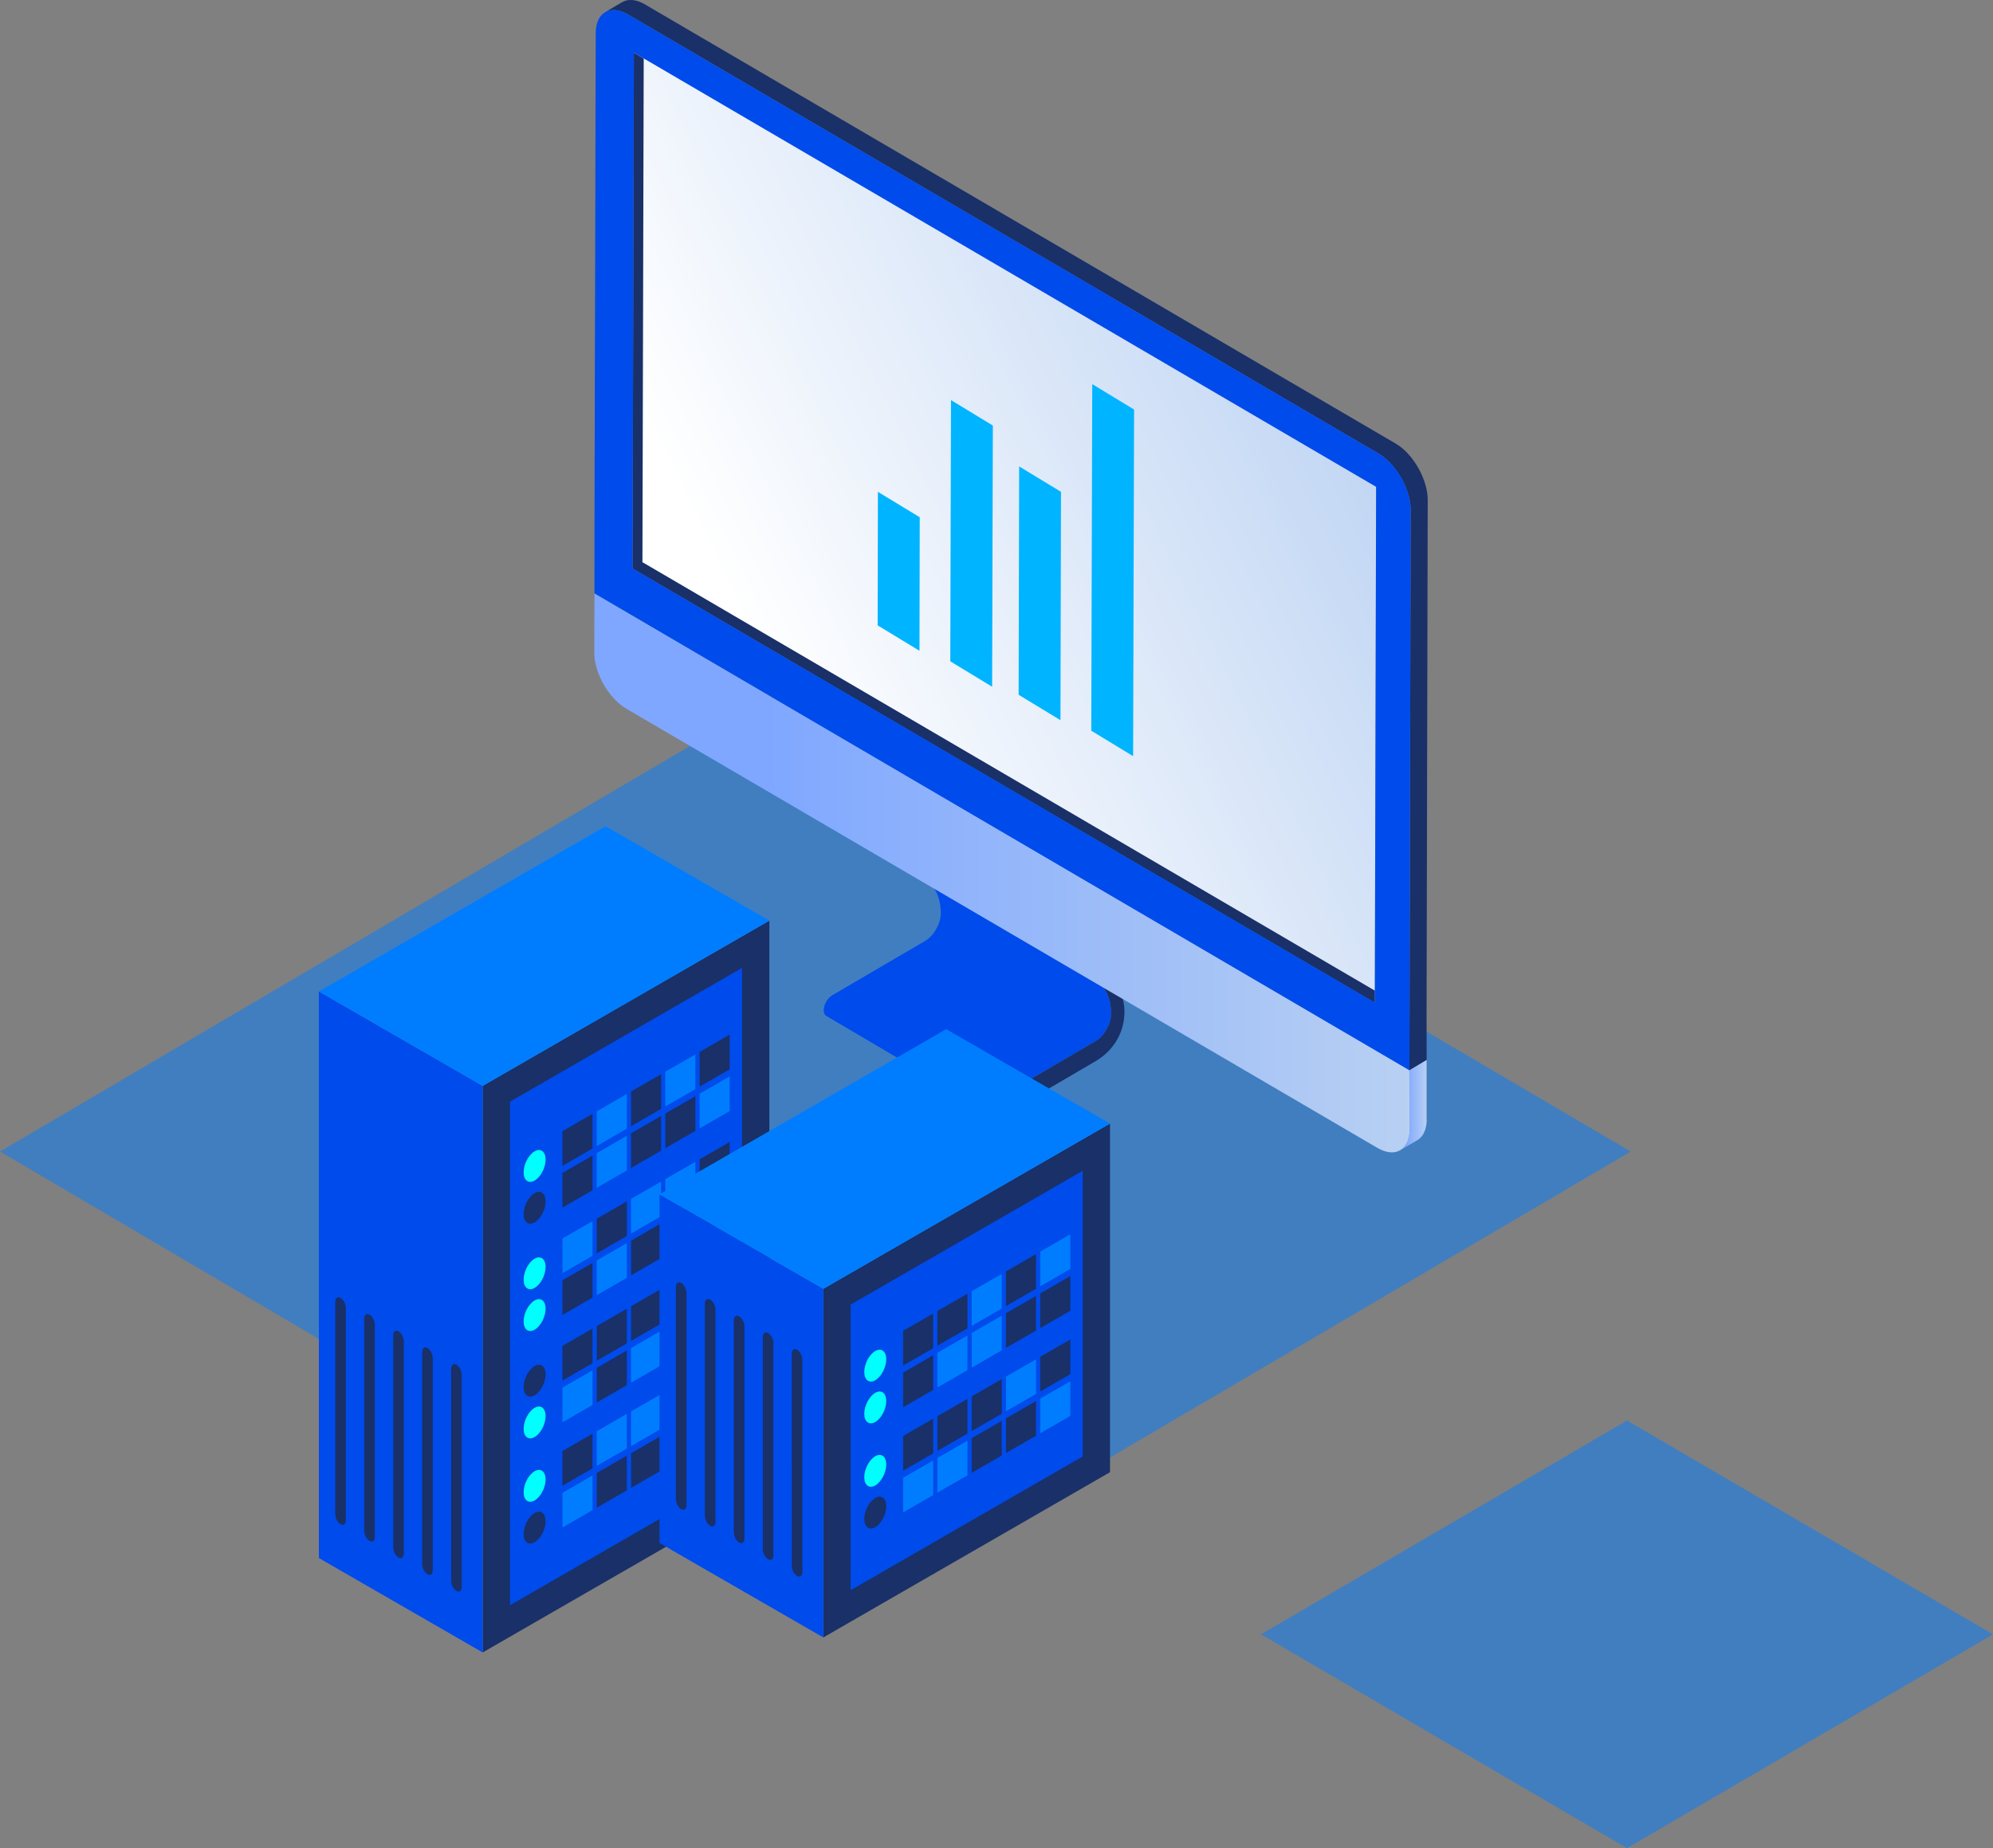 <svg width="275" height="255" viewBox="0 0 275 255" fill="none" xmlns="http://www.w3.org/2000/svg">
<rect x="0" y="0" width="275" height="255" fill="#808080" stroke="none"/>
<path opacity="0.5" d="M112.501 7.04349e-06L-1.77921e-05 66.112L112.501 132.227L225 66.115L112.501 7.04349e-06Z" transform="translate(0 92.773)" fill="#007DFF"/>
<path d="M37.611 13.835L14.108 -3.72185e-06C15.404 0.742 16.15 2.382 16.156 4.497C16.156 5.884 15.188 7.585 13.99 8.288L1.174 15.783C0.52 16.166 -0.002 17.093 2.44153e-05 17.853C2.44153e-05 18.233 0.132 18.502 0.346 18.626L23.848 32.463C23.634 32.337 23.5 32.07 23.5 31.69C23.499 30.93 24.024 30.003 24.676 29.622L37.49 22.123C38.691 21.421 39.66 19.72 39.655 18.334C39.652 16.22 38.906 14.577 37.611 13.835Z" transform="translate(113.658 121.542)" fill="#004BEB"/>
<path d="M25.162 13.835L1.662 1.11656e-05L2.48975e-05 2.925L23.502 16.762L25.162 13.835Z" transform="translate(111.165 109.022)" fill="#212525"/>
<path d="M40.11 23.424L16.609 9.589L4.89786e-06 1.11656e-05L23.501 13.835L40.11 23.424Z" transform="translate(112.827 109.022)" fill="#1C1E1F"/>
<path d="M1.66 9.92494e-06L-2.85709e-06 2.927L16.603 12.519C17.897 13.261 18.644 14.904 18.647 17.018C18.652 18.404 17.683 20.104 16.482 20.807L3.668 28.306C3.016 28.687 2.491 29.612 2.493 30.374C2.498 31.135 3.021 31.446 3.675 31.064L16.492 23.567C18.988 22.105 20.498 19.6 20.49 16.693C20.481 13.851 18.437 10.59 16.706 9.589L1.66 9.92494e-06Z" transform="translate(134.667 122.858)" fill="#193068"/>
<path d="M2.352 0.305L2.16322e-05 1.687C0.809 1.213 1.924 1.277 3.158 1.998L5.507 0.615C4.276 -0.105 3.158 -0.171 2.352 0.305Z" transform="translate(83.493 0.001)" fill="#696E70"/>
<path d="M2.347 71.171L2.531 -1.17859e-05L0.181 1.384L6.93864e-06 72.555L102.42 132.468L104.769 131.082L2.347 71.171Z" transform="translate(87.282 5.88)" fill="#193068"/>
<path d="M3.624 8.205V-2.27447e-05L1.264 1.409L1.277 9.597L1.292 9.586C1.287 11.002 0.794 11.998 -2.48975e-05 12.467L2.351 11.083C3.146 10.614 3.64 9.614 3.643 8.197L3.624 8.205Z" transform="translate(193.22 146.232)" fill="url(#paint0_linear)"/>
<path d="M112.472 65.779L0.023 3.10154e-06L2.94762e-05 8.156C-0.007 11.014 1.981 14.493 4.434 15.927L44.33 39.255L68.45 53.36L108.055 76.516C110.51 77.955 112.502 76.801 112.512 73.942L112.472 65.779Z" transform="translate(82 81.865)" fill="url(#paint1_linear)"/>
<path d="M0.181 -1.03385e-05L2.28567e-05 71.172L102.421 131.084L102.6 59.913L0.181 -1.03385e-05Z" transform="translate(88.645 6.395)" fill="url(#paint2_linear)"/>
<path d="M5.773 36.791L0 33.285L0.037 14.862L5.809 18.368L5.773 36.791Z" transform="translate(121.1 53)" fill="#00B4FF"/>
<path d="M25.227 46.367L19.454 42.861L19.527 11.356L25.3 14.862L25.227 46.367Z" transform="translate(121.1 53)" fill="#00B4FF"/>
<path d="M15.797 41.753L10.024 38.247L10.124 2.208L15.896 5.715L15.797 41.753Z" transform="translate(121.1 53)" fill="#00B4FF"/>
<path d="M35.25 51.329L29.477 47.822L29.611 0L35.384 3.506L35.25 51.329Z" transform="translate(121.1 53)" fill="#00B4FF"/>
<path d="M7.75495e-06 72.555L2.349 71.169L2.528 -8.06401e-06L0.181 1.382L7.75495e-06 72.555Z" transform="translate(189.701 65.794)" fill="#AAAAAA"/>
<path d="M102.42 61.296L104.767 59.913L2.351 -1.17859e-05L9.79572e-06 1.384L102.42 61.296Z" transform="translate(87.461 5.88)" fill="#F2F2F2"/>
<path d="M113.505 68.961C113.512 66.315 111.638 62.702 109.077 61.2L5.507 0.616C4.276 -0.104 3.158 -0.172 2.352 0.304L-1.75507e-05 1.686C0.809 1.212 1.924 1.276 3.158 1.998L106.726 62.582C109.063 63.949 111.163 67.445 111.153 70.345L110.996 141.179L110.971 147.654L113.357 146.235L113.347 139.795L113.505 68.961Z" transform="translate(83.495)" fill="#193068"/>
<path d="M108.198 61.2C110.654 62.636 112.635 66.11 112.625 68.963L112.468 139.796L112.464 140.921L112.461 146.289L0 80.479C0.005 79.498 -0.036 80.526 0.177 3.185C0.186 0.334 2.177 -0.816 4.626 0.615L108.198 61.2ZM5.26 77.051L107.68 136.964L107.86 65.792L5.44 5.88L5.26 77.051Z" transform="translate(82.022 1.384)" fill="#004BEB"/>
<path d="M9.21533e-06 100.972L39.556 78.173V-8.36369e-06L9.21533e-06 22.801V100.972Z" transform="translate(66.603 127.027)" fill="#193068"/>
<path d="M2.51327e-06 18.458L32.022 -1.13746e-05V69.486L2.51327e-06 87.945V18.458Z" transform="translate(70.371 133.542)" fill="#004BEB"/>
<path d="M22.602 91.201L-5.1941e-06 78.172V8.02915e-06L22.602 13.029V91.201Z" transform="translate(44 136.799)" fill="#004BEB"/>
<path d="M-5.1941e-06 22.799L39.556 7.36005e-06L62.159 13.027L22.602 35.828L-5.1941e-06 22.799Z" transform="translate(44.001 114)" fill="#007DFF"/>
<path d="M1.462 1.483C1.462 0.944 1.135 0.321 0.732 0.088C0.328 -0.145 -9.21533e-06 0.103 -9.21533e-06 0.64V29.904C-9.21533e-06 30.443 0.328 31.067 0.732 31.299C1.135 31.532 1.462 31.284 1.462 30.748V1.483Z" transform="translate(62.252 188.216)" fill="#193068"/>
<path d="M1.46 1.483C1.46 0.944 1.134 0.319 0.732 0.088C0.327 -0.145 8.21002e-06 0.102 8.21002e-06 0.639V29.904C8.21002e-06 30.443 0.327 31.066 0.732 31.299C1.134 31.532 1.46 31.284 1.46 30.748V1.483Z" transform="translate(58.254 185.912)" fill="#193068"/>
<path d="M1.46 1.483C1.46 0.944 1.134 0.321 0.729 0.088C0.327 -0.145 4.69144e-06 0.103 4.69144e-06 0.64V29.905C4.69144e-06 30.443 0.327 31.067 0.729 31.3C1.134 31.533 1.46 31.284 1.46 30.75V1.483Z" transform="translate(54.258 183.607)" fill="#193068"/>
<path d="M1.462 1.483C1.462 0.946 1.137 0.319 0.732 0.088C0.328 -0.145 2.68082e-06 0.102 2.68082e-06 0.639V29.903C2.68082e-06 30.443 0.328 31.066 0.732 31.299C1.134 31.531 1.462 31.284 1.462 30.748V1.483Z" transform="translate(50.257 181.305)" fill="#193068"/>
<path d="M1.462 1.483C1.462 0.944 1.134 0.321 0.732 0.088C0.327 -0.145 -8.37758e-07 0.103 -8.37758e-07 0.64V29.905C-8.37758e-07 30.443 0.327 31.066 0.732 31.3C1.134 31.532 1.462 31.285 1.462 30.748V1.483Z" transform="translate(46.261 179)" fill="#193068"/>
<path d="M3.85368e-06 7.168V2.39L4.145 -1.4051e-05V4.78L3.85368e-06 7.168Z" transform="translate(77.611 153.683)" fill="#193068"/>
<path d="M-8.54513e-06 7.171V2.393L4.145 -7.36005e-06V4.781L-8.54513e-06 7.171Z" transform="translate(82.342 150.949)" fill="#007DFF"/>
<path d="M0 7.169V2.391L4.145 1.87347e-05V4.781L0 7.169Z" transform="translate(87.073 148.218)" fill="#193068"/>
<path d="M-1.17286e-06 7.171V2.391L4.148 -6.69095e-06V4.781L-1.17286e-06 7.171Z" transform="translate(91.804 145.485)" fill="#007DFF"/>
<path d="M-3.85369e-06 7.169V2.391L4.147 1.94038e-05V4.78L-3.85369e-06 7.169Z" transform="translate(96.536 142.754)" fill="#193068"/>
<path d="M3.031 1.325C3.031 0.211 2.353 -0.301 1.515 0.182C0.679 0.665 5.5292e-06 1.957 5.5292e-06 3.069C5.5292e-06 4.182 0.678 4.695 1.515 4.212C2.353 3.73 3.031 2.438 3.031 1.325Z" transform="translate(72.251 158.677)" fill="#00FFFF"/>
<path d="M3.85368e-06 7.169V2.388L4.145 -1.30474e-05V4.78L3.85368e-06 7.169Z" transform="translate(77.611 159.447)" fill="#193068"/>
<path d="M-8.54513e-06 7.171V2.391L4.145 -6.35641e-06V4.781L-8.54513e-06 7.171Z" transform="translate(82.342 156.714)" fill="#007DFF"/>
<path d="M0 7.171V2.388L4.145 1.97383e-05V4.78L0 7.171Z" transform="translate(87.073 153.983)" fill="#193068"/>
<path d="M-1.17286e-06 7.169V2.388L4.148 4.01457e-06V4.777L-1.17286e-06 7.169Z" transform="translate(91.804 151.252)" fill="#193068"/>
<path d="M-3.85369e-06 7.169V2.39L4.147 2.04074e-05V4.778L-3.85369e-06 7.169Z" transform="translate(96.536 148.519)" fill="#007DFF"/>
<path d="M3.031 1.326C3.031 0.212 2.353 -0.301 1.515 0.181C0.679 0.665 5.5292e-06 1.957 5.5292e-06 3.07C5.5292e-06 4.183 0.678 4.697 1.515 4.213C2.353 3.732 3.031 2.437 3.031 1.326Z" transform="translate(72.251 164.442)" fill="#193068"/>
<path d="M3.85368e-06 7.169V2.388L4.145 -1.73965e-05V4.778L3.85368e-06 7.169Z" transform="translate(77.611 168.496)" fill="#007DFF"/>
<path d="M-8.54513e-06 7.168V2.39L4.145 -1.00364e-06V4.778L-8.54513e-06 7.168Z" transform="translate(82.342 165.763)" fill="#193068"/>
<path d="M0 7.168V2.388L4.145 -1.67274e-05V4.778L0 7.168Z" transform="translate(87.073 163.032)" fill="#007DFF"/>
<path d="M-1.17286e-06 7.168V2.39L4.148 -3.34548e-07V4.778L-1.17286e-06 7.168Z" transform="translate(91.804 160.3)" fill="#007DFF"/>
<path d="M-3.85369e-06 7.168V2.388L4.147 -1.60583e-05V4.778L-3.85369e-06 7.168Z" transform="translate(96.536 157.569)" fill="#193068"/>
<path d="M3.031 1.325C3.031 0.21 2.353 -0.301 1.515 0.182C0.678 0.664 5.5292e-06 1.958 5.5292e-06 3.07C5.5292e-06 4.183 0.678 4.695 1.515 4.212C2.353 3.732 3.031 2.439 3.031 1.325Z" transform="translate(72.251 173.489)" fill="#00FFFF"/>
<path d="M3.85368e-06 7.169V2.39L4.145 1.57237e-05V4.78L3.85368e-06 7.169Z" transform="translate(77.611 174.259)" fill="#193068"/>
<path d="M-8.54513e-06 7.169V2.391L4.145 -9.70188e-06V4.78L-8.54513e-06 7.169Z" transform="translate(82.342 171.527)" fill="#007DFF"/>
<path d="M0 7.168V2.39L4.145 1.63928e-05V4.78L0 7.168Z" transform="translate(87.073 168.796)" fill="#193068"/>
<path d="M-1.17286e-06 7.169V2.39L4.148 -9.03279e-06V4.78L-1.17286e-06 7.169Z" transform="translate(91.804 166.063)" fill="#193068"/>
<path d="M-3.85369e-06 7.168V2.39L4.147 1.70619e-05V4.78L-3.85369e-06 7.168Z" transform="translate(96.536 163.333)" fill="#193068"/>
<path d="M3.031 1.324C3.031 0.21 2.353 -0.301 1.515 0.182C0.679 0.663 5.5292e-06 1.957 5.5292e-06 3.07C5.5292e-06 4.182 0.678 4.695 1.515 4.214C2.353 3.732 3.031 2.438 3.031 1.324Z" transform="translate(72.251 179.254)" fill="#00FFFF"/>
<path d="M3.85368e-06 7.168V2.388L4.145 -2.0742e-05V4.778L3.85368e-06 7.168Z" transform="translate(77.611 183.309)" fill="#193068"/>
<path d="M-8.54513e-06 7.167V2.388L4.145 5.35276e-06V4.778L-8.54513e-06 7.167Z" transform="translate(82.342 180.578)" fill="#193068"/>
<path d="M0 7.171V2.393L4.145 2.34183e-06V4.781L0 7.171Z" transform="translate(87.073 177.842)" fill="#193068"/>
<path d="M-1.17286e-06 7.171V2.39L4.148 -1.33819e-05V4.781L-1.17286e-06 7.171Z" transform="translate(91.804 175.112)" fill="#007DFF"/>
<path d="M-3.85369e-06 7.171V2.391L4.147 3.01093e-06V4.78L-3.85369e-06 7.171Z" transform="translate(96.536 172.379)" fill="#193068"/>
<path d="M3.031 1.325C3.031 0.211 2.353 -0.301 1.515 0.182C0.679 0.665 5.5292e-06 1.957 5.5292e-06 3.069C5.5292e-06 4.182 0.678 4.696 1.515 4.214C2.353 3.731 3.031 2.439 3.031 1.325Z" transform="translate(72.251 188.302)" fill="#193068"/>
<path d="M3.85368e-06 7.169V2.39L4.145 1.23783e-05V4.778L3.85368e-06 7.169Z" transform="translate(77.611 189.072)" fill="#007DFF"/>
<path d="M-8.54513e-06 7.168V2.388L4.145 -3.34548e-06V4.778L-8.54513e-06 7.168Z" transform="translate(82.342 186.341)" fill="#193068"/>
<path d="M0 7.169V2.39L4.145 1.30474e-05V4.778L0 7.169Z" transform="translate(87.073 183.609)" fill="#007DFF"/>
<path d="M-1.17286e-06 7.171V2.391L4.148 1.97383e-05V4.781L-1.17286e-06 7.171Z" transform="translate(91.804 180.875)" fill="#193068"/>
<path d="M-3.85369e-06 7.171V2.39L4.147 4.01457e-06V4.78L-3.85369e-06 7.171Z" transform="translate(96.536 178.144)" fill="#193068"/>
<path d="M3.031 1.325C3.031 0.211 2.353 -0.3 1.515 0.181C0.679 0.665 5.5292e-06 1.958 5.5292e-06 3.071C5.5292e-06 4.184 0.678 4.696 1.515 4.212C2.353 3.731 3.031 2.438 3.031 1.325Z" transform="translate(72.251 194.067)" fill="#00FFFF"/>
<path d="M3.85368e-06 7.169V2.388L4.145 1.60583e-05V4.778L3.85368e-06 7.169Z" transform="translate(77.611 197.82)" fill="#193068"/>
<path d="M-8.54513e-06 7.169V2.39L4.145 -9.36734e-06V4.781L-8.54513e-06 7.169Z" transform="translate(82.342 195.088)" fill="#007DFF"/>
<path d="M0 7.171V2.39L4.145 7.0255e-06V4.781L0 7.171Z" transform="translate(87.073 192.355)" fill="#007DFF"/>
<path d="M-1.17286e-06 7.169V2.388L4.148 -8.69824e-06V4.778L-1.17286e-06 7.169Z" transform="translate(91.804 189.624)" fill="#193068"/>
<path d="M-3.85369e-06 7.169V2.39L4.147 7.6946e-06V4.778L-3.85369e-06 7.169Z" transform="translate(96.536 186.892)" fill="#193068"/>
<path d="M3.031 1.324C3.031 0.211 2.353 -0.301 1.515 0.182C0.679 0.665 5.5292e-06 1.957 5.5292e-06 3.07C5.5292e-06 4.182 0.678 4.696 1.515 4.214C2.353 3.731 3.031 2.438 3.031 1.324Z" transform="translate(72.251 202.815)" fill="#00FFFF"/>
<path d="M3.85368e-06 7.169V2.39L4.145 7.36005e-06V4.78L3.85368e-06 7.169Z" transform="translate(77.611 203.584)" fill="#007DFF"/>
<path d="M-8.54513e-06 7.169V2.39L4.145 -8.36369e-06V4.78L-8.54513e-06 7.169Z" transform="translate(82.342 200.853)" fill="#193068"/>
<path d="M0 7.169V2.39L4.145 8.02915e-06V4.78L0 7.169Z" transform="translate(87.073 198.12)" fill="#193068"/>
<path d="M-1.17286e-06 7.168V2.388L4.148 -7.6946e-06V4.778L-1.17286e-06 7.168Z" transform="translate(91.804 195.389)" fill="#007DFF"/>
<path d="M-3.85369e-06 7.168V2.39L4.147 8.69824e-06V4.778L-3.85369e-06 7.168Z" transform="translate(96.536 192.657)" fill="#007DFF"/>
<path d="M3.031 1.325C3.031 0.21 2.353 -0.301 1.515 0.182C0.678 0.664 5.5292e-06 1.958 5.5292e-06 3.07C5.5292e-06 4.183 0.678 4.695 1.515 4.213C2.353 3.731 3.031 2.437 3.031 1.325Z" transform="translate(72.251 208.579)" fill="#193068"/>
<path d="M1.03882e-05 70.902L39.556 48.101V-1.07055e-05L1.03882e-05 22.8V70.902Z" transform="translate(113.606 155.027)" fill="#193068"/>
<path d="M-6.03185e-06 18.458L32.024 -1.37165e-05V39.416L-6.03185e-06 57.871V18.458Z" transform="translate(117.371 161.542)" fill="#004BEB"/>
<path d="M22.605 61.131L1.84307e-05 48.099V5.68731e-06L22.605 13.029V61.131Z" transform="translate(91 164.799)" fill="#004BEB"/>
<path d="M1.84307e-05 22.799L39.558 5.01822e-06L62.161 13.027L22.605 35.828L1.84307e-05 22.799Z" transform="translate(91 142)" fill="#007DFF"/>
<path d="M1.46 1.483C1.46 0.944 1.135 0.321 0.732 0.088C0.327 -0.145 0.001 0.101 -8.04247e-06 0.639L0.001 29.904C1.67539e-06 30.443 0.327 31.066 0.732 31.299C1.135 31.532 1.46 31.286 1.46 30.748V1.483Z" transform="translate(109.254 186.143)" fill="#193068"/>
<path d="M1.46 1.483C1.46 0.944 1.134 0.319 0.729 0.088C0.327 -0.145 9.38288e-06 0.101 9.38288e-06 0.639V29.906C9.38288e-06 30.442 0.327 31.065 0.729 31.298C1.134 31.531 1.46 31.284 1.46 30.747V1.483Z" transform="translate(105.257 183.839)" fill="#193068"/>
<path d="M1.459 1.483C1.46 0.944 1.134 0.321 0.729 0.088C0.325 -0.145 -1.50796e-05 0.101 -1.50796e-05 0.639V29.906C-1.50796e-05 30.442 0.325 31.068 0.729 31.301C1.134 31.534 1.459 31.284 1.46 30.75L1.459 1.483Z" transform="translate(101.26 181.536)" fill="#193068"/>
<path d="M1.46 1.481C1.463 0.944 1.134 0.319 0.732 0.088C0.327 -0.145 -1.70903e-05 0.101 -1.70903e-05 0.639V29.904C-1.70903e-05 30.443 0.327 31.066 0.732 31.299C1.134 31.532 1.46 31.286 1.463 30.748L1.46 1.481Z" transform="translate(97.26 179.233)" fill="#193068"/>
<path d="M1.462 1.483C1.462 0.944 1.134 0.321 0.73 0.088C0.327 -0.145 3.35103e-07 0.101 3.35103e-07 0.639V29.904C3.35103e-07 30.443 0.327 31.066 0.73 31.299C1.134 31.532 1.462 31.286 1.462 30.748V1.483Z" transform="translate(93.264 176.928)" fill="#193068"/>
<path d="M-1.44094e-05 7.167V2.388L4.148 -1.00364e-06V4.778L-1.44094e-05 7.167Z" transform="translate(124.612 181.236)" fill="#193068"/>
<path d="M1.50796e-05 7.168V2.39L4.148 1.53892e-05V4.778L1.50796e-05 7.168Z" transform="translate(129.343 178.503)" fill="#193068"/>
<path d="M1.23988e-05 7.167V2.388L4.145 -3.34548e-07V4.778L1.23988e-05 7.167Z" transform="translate(134.076 175.772)" fill="#007DFF"/>
<path d="M0 7.168V2.39L4.147 1.60583e-05V4.778L0 7.168Z" transform="translate(138.808 173.04)" fill="#193068"/>
<path d="M-1.23988e-05 7.169V2.391L4.147 -1.90692e-05V4.781L-1.23988e-05 7.169Z" transform="translate(143.539 170.306)" fill="#007DFF"/>
<path d="M3.029 1.324C3.029 0.21 2.351 -0.301 1.515 0.182C0.679 0.663 6.70206e-06 1.957 6.70206e-06 3.07C6.70206e-06 4.182 0.678 4.695 1.515 4.213C2.351 3.732 3.029 2.438 3.029 1.324Z" transform="translate(119.255 186.229)" fill="#00FFFF"/>
<path d="M-1.44094e-05 7.169V2.39L4.148 -1.94038e-05V4.78L-1.44094e-05 7.169Z" transform="translate(124.612 186.998)" fill="#193068"/>
<path d="M1.50796e-05 7.169V2.388L4.148 6.69095e-06V4.78L1.50796e-05 7.169Z" transform="translate(129.343 184.267)" fill="#007DFF"/>
<path d="M1.23988e-05 7.168V2.388L4.145 -9.03279e-06V4.778L1.23988e-05 7.168Z" transform="translate(134.076 181.536)" fill="#007DFF"/>
<path d="M0 7.169V2.39L4.147 7.36005e-06V4.78L0 7.169Z" transform="translate(138.808 178.804)" fill="#193068"/>
<path d="M-1.23988e-05 7.169V2.39L4.147 -1.80656e-05V4.78L-1.23988e-05 7.169Z" transform="translate(143.539 176.071)" fill="#193068"/>
<path d="M3.029 1.324C3.029 0.21 2.351 -0.301 1.515 0.182C0.679 0.664 6.70206e-06 1.958 6.70206e-06 3.07C6.70206e-06 4.183 0.678 4.695 1.515 4.212C2.351 3.732 3.029 2.439 3.029 1.324Z" transform="translate(119.255 191.993)" fill="#00FFFF"/>
<path d="M-1.44094e-05 7.168V2.388L4.148 -6.02186e-06V4.778L-1.44094e-05 7.168Z" transform="translate(124.612 195.748)" fill="#193068"/>
<path d="M1.50796e-05 7.171V2.39L4.148 1.0371e-05V4.78L1.50796e-05 7.171Z" transform="translate(129.343 193.015)" fill="#193068"/>
<path d="M1.23988e-05 7.168V2.388L4.145 -5.35276e-06V4.778L1.23988e-05 7.168Z" transform="translate(134.076 190.284)" fill="#193068"/>
<path d="M0 7.169V2.391L4.147 1.33819e-06V4.781L0 7.169Z" transform="translate(138.808 187.55)" fill="#007DFF"/>
<path d="M-1.23988e-05 7.169V2.388L4.147 -1.43856e-05V4.78L-1.23988e-05 7.169Z" transform="translate(143.539 184.819)" fill="#193068"/>
<path d="M3.029 1.325C3.029 0.21 2.351 -0.301 1.515 0.182C0.679 0.664 6.70206e-06 1.956 6.70206e-06 3.069C6.70206e-06 4.182 0.678 4.694 1.515 4.212C2.351 3.731 3.029 2.439 3.029 1.325Z" transform="translate(119.255 200.743)" fill="#00FFFF"/>
<path d="M-1.44094e-05 7.169V2.39L4.148 -1.47201e-05V4.78L-1.44094e-05 7.169Z" transform="translate(124.612 201.511)" fill="#007DFF"/>
<path d="M1.50796e-05 7.168V2.388L4.148 1.13746e-05V4.778L1.50796e-05 7.168Z" transform="translate(129.343 198.78)" fill="#007DFF"/>
<path d="M1.23988e-05 7.168V2.39L4.145 -1.4051e-05V4.781L1.23988e-05 7.168Z" transform="translate(134.076 196.048)" fill="#193068"/>
<path d="M0 7.168V2.39L4.147 2.34183e-06V4.78L0 7.168Z" transform="translate(138.808 193.315)" fill="#193068"/>
<path d="M-1.23988e-05 7.169V2.39L4.147 1.87347e-05V4.78L-1.23988e-05 7.169Z" transform="translate(143.539 190.583)" fill="#007DFF"/>
<path d="M3.029 1.326C3.029 0.21 2.351 -0.302 1.515 0.183C0.679 0.663 6.70206e-06 1.958 6.70206e-06 3.07C6.70206e-06 4.183 0.678 4.695 1.515 4.213C2.351 3.732 3.029 2.437 3.029 1.326Z" transform="translate(119.255 206.507)" fill="#193068"/>
<path opacity="0.5" d="M50.5 3.14283e-06L-7.98666e-06 29.499L50.5 59L101 29.501L50.5 3.14283e-06Z" transform="translate(174 196)" fill="#007DFF"/>
<defs>
<linearGradient id="paint0_linear" x2="1" gradientUnits="userSpaceOnUse" gradientTransform="translate(-0.002 4.387) scale(3.644 3.692)">
<stop offset="0.211" stop-color="#7FA7FF"/>
<stop offset="1" stop-color="#B8D0F2"/>
</linearGradient>
<linearGradient id="paint1_linear" x2="1" gradientUnits="userSpaceOnUse" gradientTransform="translate(0.001 -18.43) scale(112.514 113.998)">
<stop offset="0.211" stop-color="#7FA7FF"/>
<stop offset="1" stop-color="#B8D0F2"/>
</linearGradient>
<linearGradient id="paint2_linear" x2="1" gradientUnits="userSpaceOnUse" gradientTransform="translate(-7.059 36.946) scale(101.769 103.112) rotate(-25.907)">
<stop stop-color="white"/>
<stop offset="1" stop-color="#B8D0F2"/>
</linearGradient>
</defs>
</svg>
